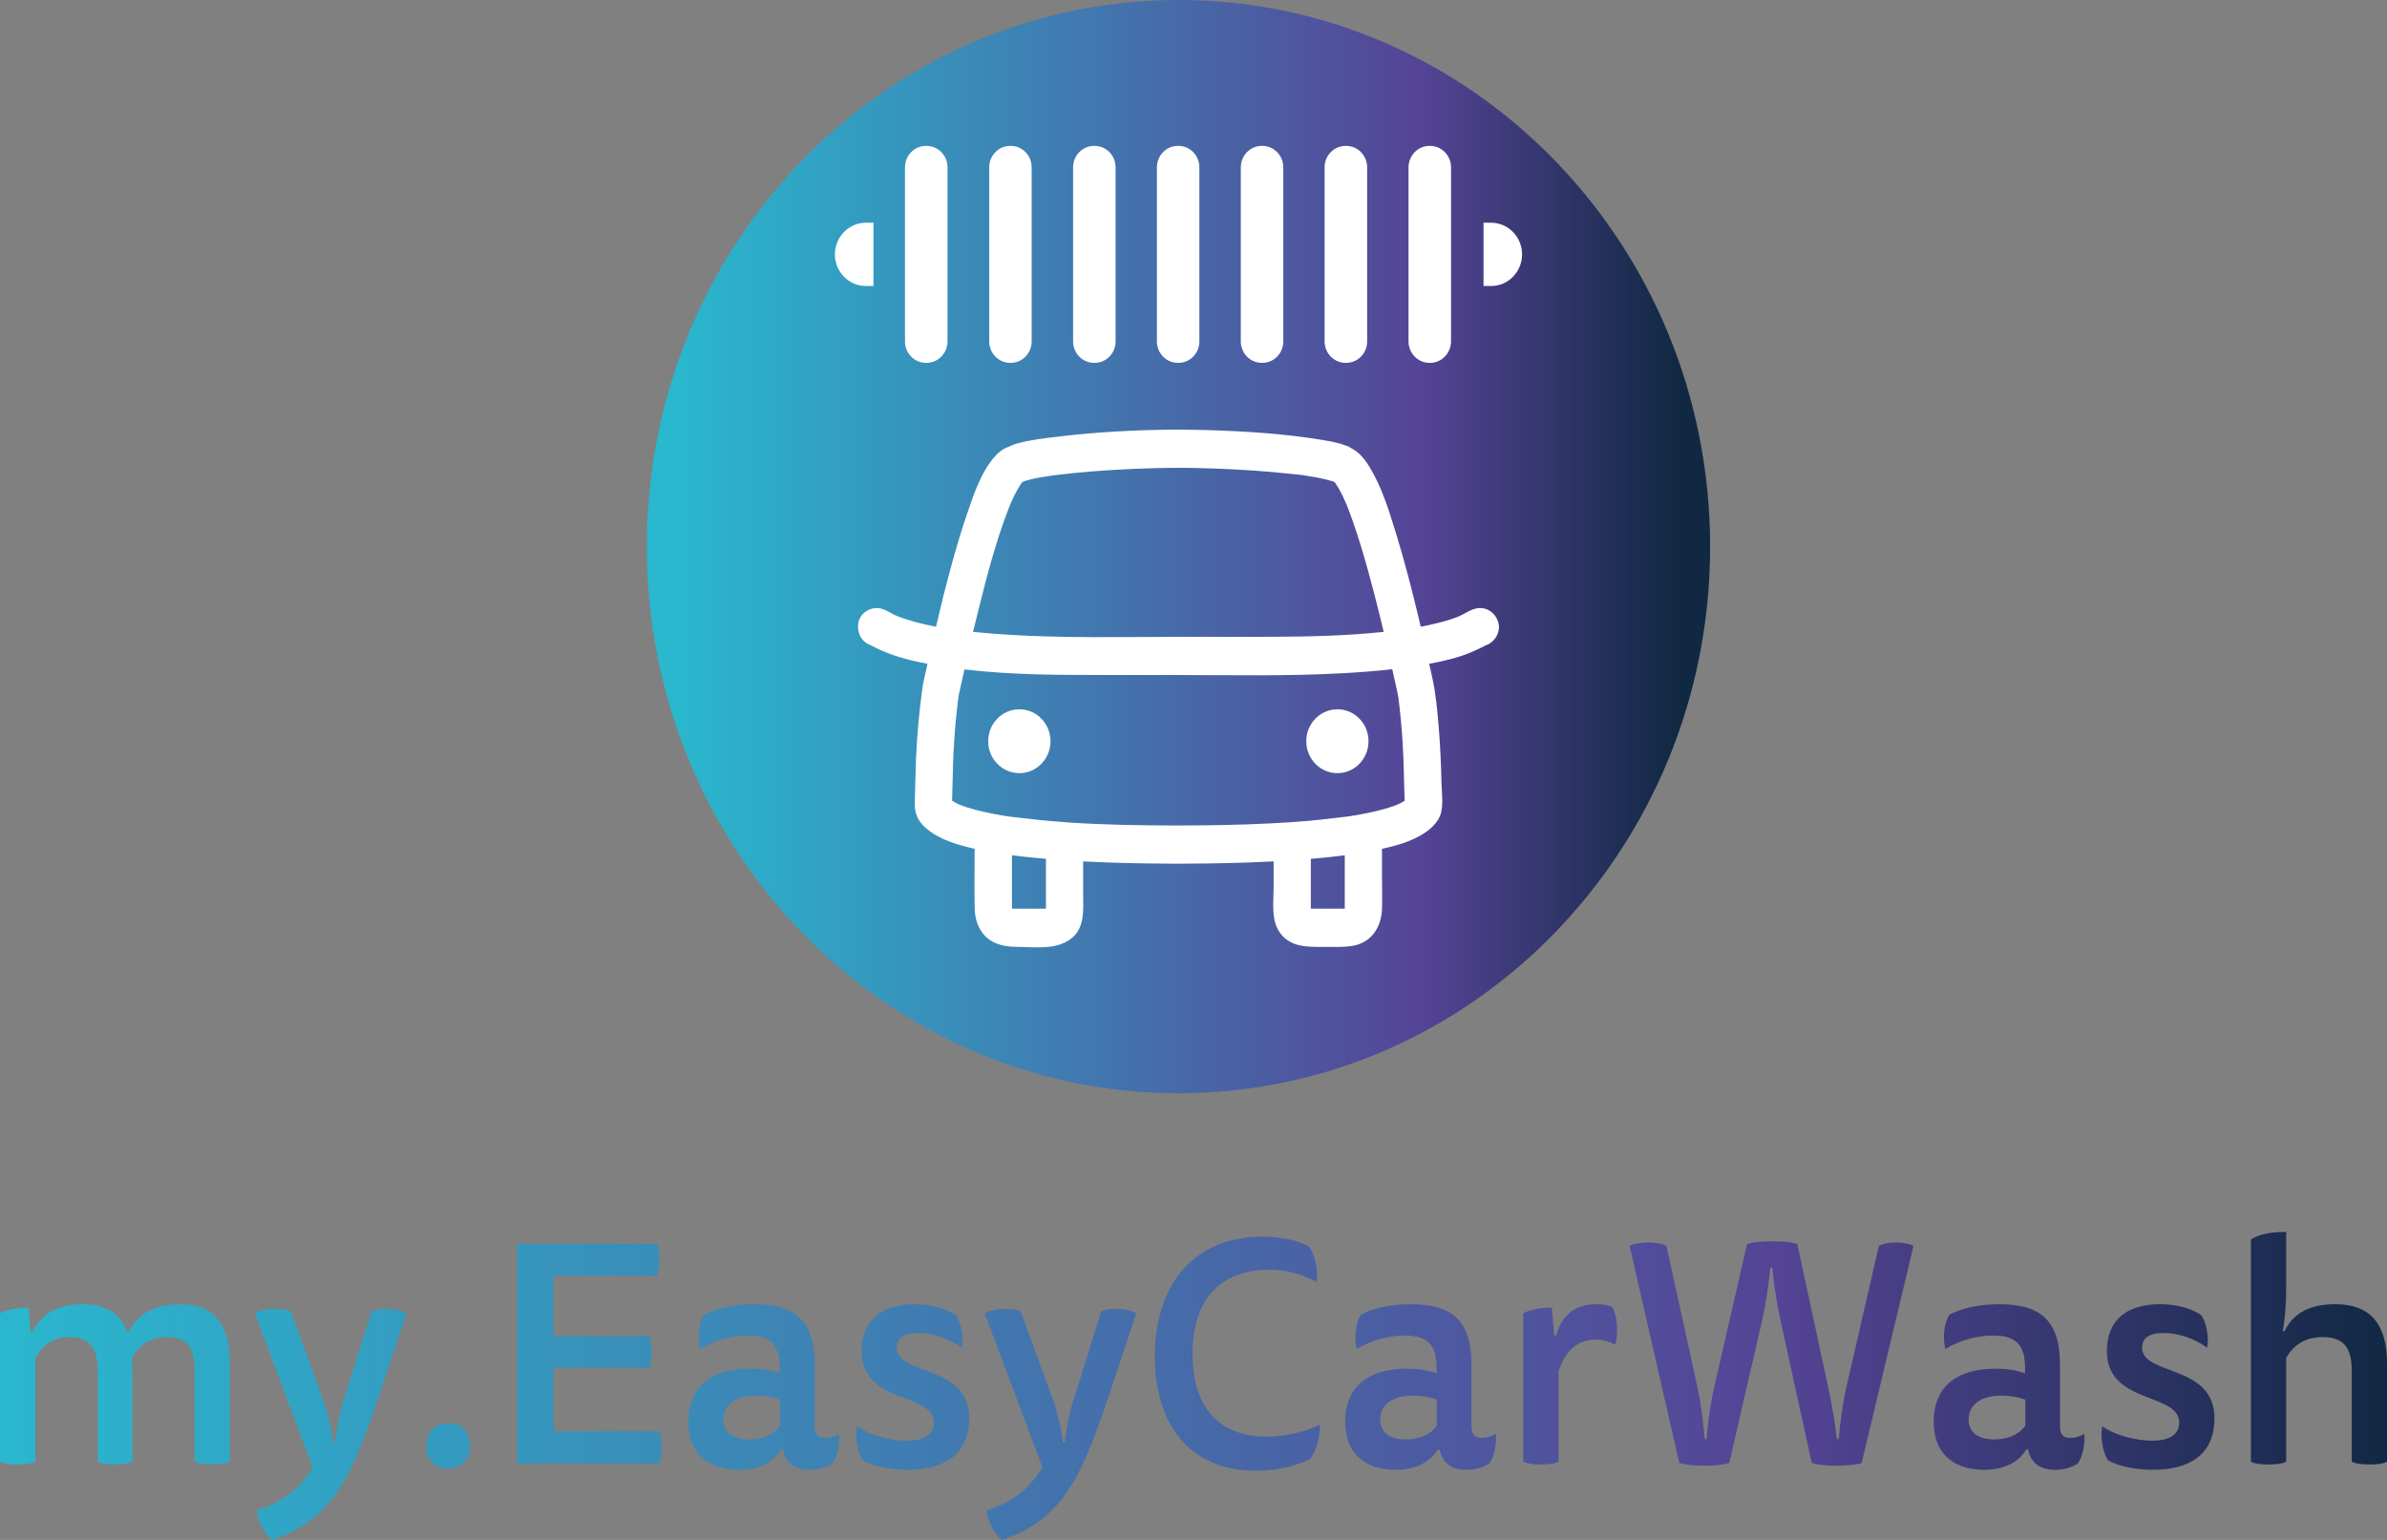 <svg xmlns="http://www.w3.org/2000/svg" width="155" height="100" viewBox="0 0 155 100">
    <rect x="0" y="0" width="155" height="100" fill="#808080" stroke="none"/>
    <defs>
        <linearGradient id="tdm1up68ca" x1="0%" x2="100%" y1="50%" y2="50%">
            <stop offset="0%" stop-color="#29B8CE"/>
            <stop offset="74.101%" stop-color="#554496"/>
            <stop offset="100%" stop-color="#102842"/>
        </linearGradient>
        <linearGradient id="nmizgacs5b" x1="2.706%" x2="97.294%" y1="50%" y2="50%">
            <stop offset="0%" stop-color="#29B8CE"/>
            <stop offset="74.101%" stop-color="#554496"/>
            <stop offset="100%" stop-color="#102842"/>
        </linearGradient>
    </defs>
    <g fill="none" fill-rule="evenodd">
        <g>
            <g>
                <g>
                    <path fill="url(#tdm1up68ca)" fill-rule="nonzero" d="M13.772 95.102c.578 0 .936-.061 1.155-.183v-6.362c0-3.313-1.732-3.862-3.264-3.862-1.91 0-2.866.874-3.284 1.789h-.12c-.537-1.423-1.691-1.789-2.905-1.789-1.891 0-2.767.854-3.244 1.81h-.12l-.14-1.586c-.755 0-1.412.122-1.85.366v9.634c.219.122.577.183 1.134.183.578 0 .936-.061 1.155-.183V88.19c.358-.711 1.035-1.362 2.249-1.362 1.373 0 1.81.854 1.81 2.175v5.915c.22.122.558.183 1.115.183.578 0 .916-.061 1.135-.183v-5.752c0-.387-.02-.813-.04-.956.378-.731 1.075-1.382 2.289-1.382 1.393 0 1.791.813 1.791 2.175v5.915c.219.122.577.183 1.134.183zM17.673 100c2.25-.732 3.682-2.033 4.777-4.004.935-1.667 1.731-4.024 2.448-6.22l1.493-4.471c-.24-.183-.637-.305-1.294-.305-.577 0-.816.081-.975.163l-1.851 5.894c-.22.691-.418 1.728-.518 2.602h-.12c-.118-.874-.357-1.952-.576-2.561l-2.17-5.935c-.159-.082-.398-.163-.975-.163-.657 0-1.114.122-1.353.305l3.741 9.98c-.736 1.24-1.87 2.296-3.622 2.784.08.752.478 1.524.995 1.931zm11.424-4.634c.856 0 1.433-.508 1.433-1.464 0-.955-.557-1.483-1.413-1.483s-1.433.548-1.433 1.504c0 .914.518 1.443 1.413 1.443zm13.713-.325c.1-.224.16-.59.16-1.057 0-.488-.06-.813-.16-1.037h-6.866v-4.126h6.21c.099-.223.159-.569.159-1.036 0-.488-.06-.793-.16-1.017h-6.21v-3.922h6.708c.1-.224.16-.57.16-1.037 0-.488-.06-.813-.16-1.037h-9.076v14.269h9.235zm9.772.406c.597 0 1.095-.162 1.473-.406.318-.427.498-1.321.418-1.931-.2.142-.537.264-.896.264-.398 0-.676-.142-.676-.752v-4.004c0-2.886-1.294-3.923-3.921-3.923-1.373 0-2.568.285-3.264.691-.358.549-.438 1.606-.259 2.216.876-.529 1.97-.874 3.105-.874 1.453 0 2.07.59 2.07 2.073v.386c-.577-.224-1.254-.305-1.91-.305-2.29 0-4.021.976-4.021 3.435 0 2.276 1.512 3.13 3.264 3.13 1.313 0 2.249-.488 2.746-1.321h.12c.179.854.736 1.321 1.751 1.321zm-3.94-1.971c-.956 0-1.672-.387-1.672-1.301 0-.915.736-1.545 2.15-1.545.576 0 1.114.102 1.532.264v1.687c-.458.65-1.254.895-2.01.895zm10.289 1.971c2.289 0 4-.914 4-3.354 0-3.516-4.697-2.743-4.697-4.573 0-.569.379-.955 1.394-.955.975 0 1.99.346 2.826.955.14-.63-.04-1.666-.398-2.134-.757-.488-1.712-.69-2.667-.69-2.23 0-3.443 1.097-3.443 3.048 0 3.476 4.697 2.663 4.697 4.634 0 .752-.597 1.179-1.752 1.179-1.074 0-2.448-.366-3.244-.935-.14.57 0 1.667.378 2.215.776.427 1.891.61 2.906.61zm6.13 4.553c2.249-.732 3.682-2.033 4.777-4.004.935-1.667 1.731-4.024 2.448-6.22l1.492-4.471c-.239-.183-.637-.305-1.293-.305-.578 0-.816.081-.976.163l-1.85 5.894c-.22.691-.419 1.728-.518 2.602h-.12c-.119-.874-.358-1.952-.577-2.561l-2.169-5.935c-.16-.082-.398-.163-.975-.163-.657 0-1.115.122-1.354.305l3.742 9.98c-.736 1.24-1.87 2.296-3.622 2.784.08.752.478 1.524.995 1.931zm16.48-4.492c1.472 0 2.686-.345 3.522-.752.418-.488.697-1.606.637-2.236-.896.427-2.13.773-3.443.773-2.826 0-4.817-1.606-4.817-5.366 0-3.821 2.07-5.468 4.976-5.468 1.174 0 2.11.285 3.085.793.12-.711-.12-1.768-.478-2.276-.756-.468-1.93-.671-3.045-.671-4.1 0-6.986 2.723-6.986 7.784 0 4.635 2.448 7.42 6.548 7.42zm13.692-.06c.597 0 1.095-.163 1.473-.407.318-.427.497-1.321.418-1.931-.2.142-.538.264-.896.264-.398 0-.677-.142-.677-.752v-4.004c0-2.886-1.293-3.923-3.92-3.923-1.374 0-2.568.285-3.264.691-.359.549-.438 1.606-.259 2.216.876-.529 1.97-.874 3.105-.874 1.453 0 2.07.59 2.07 2.073v.386c-.578-.224-1.254-.305-1.911-.305-2.289 0-4.02.976-4.02 3.435 0 2.276 1.512 3.13 3.264 3.13 1.313 0 2.249-.488 2.746-1.321h.12c.179.854.736 1.321 1.751 1.321zm-3.94-1.972c-.956 0-1.672-.387-1.672-1.301 0-.915.736-1.545 2.149-1.545.577 0 1.115.102 1.533.264v1.687c-.458.65-1.254.895-2.01.895zm8.756 1.626c.578 0 .936-.061 1.155-.183v-5.874c.438-1.321 1.234-2.053 2.408-2.053.498 0 .935.142 1.254.325.08-.203.14-.488.14-.976 0-.65-.12-1.097-.32-1.463-.238-.122-.576-.183-.994-.183-1.573 0-2.31.854-2.647 2.033h-.12l-.16-1.81c-.755 0-1.412.123-1.85.367v9.634c.219.122.577.183 1.134.183zm19.226.08c.776 0 1.354-.08 1.612-.182l3.364-14.085c-.16-.122-.597-.224-1.135-.224-.537 0-.935.102-1.114.224l-2.15 9.35c-.179.792-.358 2.052-.457 3.19h-.12c-.12-1.138-.338-2.296-.537-3.252l-2.03-9.41c-.259-.102-.757-.183-1.632-.183-.876 0-1.374.081-1.632.183l-2.17 9.45c-.159.712-.378 2.033-.457 3.212h-.12c-.1-1.179-.278-2.48-.438-3.211l-2.05-9.33c-.199-.121-.617-.223-1.194-.223-.557 0-1.035.102-1.194.224L109.045 95c.26.102.836.183 1.612.183.797 0 1.374-.081 1.632-.183l2.11-9.146c.2-.854.458-2.358.557-3.537h.12c.12 1.179.358 2.622.557 3.496l2.01 9.187c.259.102.836.183 1.632.183zm14.17.265c.598 0 1.095-.162 1.473-.406.319-.427.498-1.321.418-1.931-.199.142-.537.264-.895.264-.398 0-.677-.142-.677-.752v-4.004c0-2.886-1.294-3.923-3.92-3.923-1.374 0-2.568.285-3.265.691-.358.549-.438 1.606-.258 2.216.875-.529 1.97-.874 3.104-.874 1.453 0 2.07.59 2.07 2.073v.386c-.577-.224-1.254-.305-1.91-.305-2.29 0-4.02.976-4.02 3.435 0 2.276 1.512 3.13 3.263 3.13 1.314 0 2.25-.488 2.747-1.321h.12c.178.854.736 1.321 1.75 1.321zm-3.94-1.971c-.955 0-1.672-.387-1.672-1.301 0-.915.737-1.545 2.15-1.545.577 0 1.114.102 1.532.264v1.687c-.458.65-1.254.895-2.01.895zm10.29 1.971c2.288 0 4-.914 4-3.354 0-3.516-4.697-2.743-4.697-4.573 0-.569.378-.955 1.393-.955.975 0 1.99.346 2.826.955.14-.63-.04-1.666-.398-2.134-.756-.488-1.711-.69-2.667-.69-2.229 0-3.443 1.097-3.443 3.048 0 3.476 4.697 2.663 4.697 4.634 0 .752-.597 1.179-1.751 1.179-1.075 0-2.448-.366-3.244-.935-.14.57 0 1.667.378 2.215.776.427 1.89.61 2.906.61zm14.05-.345c.578 0 .936-.061 1.155-.183v-6.362c0-3.313-1.811-3.862-3.383-3.862-1.911 0-2.827.813-3.264 1.748h-.12c.14-.793.22-1.687.22-2.805V80c-1.076 0-1.772.163-2.29.488v14.43c.22.123.577.184 1.135.184.577 0 .935-.061 1.154-.183V88.19c.398-.732 1.115-1.362 2.388-1.362 1.433 0 1.871.813 1.871 2.175v5.915c.22.122.577.183 1.135.183z" transform="translate(-217 -628) translate(60 625) translate(157 3)"/>
                    <g>
                        <path fill="url(#nmizgacs5b)" d="M0 35.499c0 19.603 15.458 35.496 34.521 35.496 19.076 0 34.526-15.893 34.526-35.496C69.047 15.89 53.597 0 34.521 0 15.458 0 0 15.89 0 35.499" transform="translate(-217 -628) translate(60 625) translate(157 3) translate(42)"/>
                        <path fill="#FFF" d="M56.837 16.519c0-1.13-.9-2.055-2.004-2.055h-.5v4.109h.5c1.103 0 2.004-.926 2.004-2.054zm-3.038 23.008c-.358.093-.703.326-1.037.487-.051.021-.1.042-.153.06-.162.063-.327.12-.494.172-.459.146-.928.26-1.397.36-.155.034-.307.063-.464.091-.061-.263-.124-.526-.185-.792-.431-1.778-.89-3.551-1.428-5.3-.446-1.44-.913-2.97-1.696-4.258-.317-.522-.708-1.014-1.258-1.27-.003 0-.003-.002-.005-.005-.069-.08-.276-.125-.368-.162-.119-.047-.24-.086-.362-.12-.34-.09-.688-.156-1.037-.213-2.508-.42-5.074-.574-7.615-.65-.441-.013-.885-.02-1.329-.023-.04-.005-.081-.008-.122-.008-.15 0-.299 0-.451.003-.068 0-.14-.003-.213-.003-.025 0-.05.003-.076.005-2.445.024-4.9.152-7.326.444-.905.106-1.838.206-2.723.453-.11.032-.216.065-.322.107-.046.016-.122.052-.188.086.008-.002.015-.008.026-.01-.08.036-.14.065-.186.083.056-.015.102-.044.16-.073-.101.042-.172.06-.307.13-.225.12-.436.29-.608.483-.941 1.04-1.415 2.529-1.864 3.838-.578 1.7-1.047 3.438-1.491 5.18-.17.69-.337 1.384-.5 2.075-.012 0-.022-.002-.032-.005-.85-.162-1.692-.373-2.498-.688-.043-.019-.084-.04-.13-.058-.086-.044-.174-.09-.263-.138-.198-.107-.403-.224-.621-.281-.612-.165-1.342.206-1.486.865-.14.631.175 1.312.796 1.507.02.013.04.021.06.034.176.091.35.18.533.263.834.373 1.697.626 2.587.811.167.034.334.068.502.1l-.026.122c-.114.519-.253 1.04-.322 1.567-.197 1.486-.332 2.977-.4 4.476-.04.962-.046 1.927-.079 2.889-.025.639.21 1.152.672 1.57.738.667 1.714 1.006 2.652 1.253.188.05.378.097.566.141-.008 1.299-.025 2.602.002 3.9.01.436.104.843.302 1.231.487.97 1.458 1.233 2.445 1.233 1.176 0 2.619.237 3.59-.6.832-.711.705-1.866.705-2.86v-2.09c1.428.075 2.855.114 4.285.133.505.007 1.015.01 1.522.013l.043.002H34.849l.036-.002c1.937-.008 3.88-.045 5.817-.149v1.713c0 .881-.155 1.953.296 2.74.695 1.22 2.052 1.1 3.226 1.1 1.007 0 2.082.097 2.842-.706.437-.462.647-1.088.672-1.721.028-.727 0-1.463 0-2.19v-1.75c.913-.198 1.864-.466 2.663-.964.388-.243.743-.548.989-.944.4-.636.23-1.58.215-2.31-.028-1.243-.083-2.484-.185-3.723-.089-1.058-.185-2.127-.413-3.162-.066-.305-.137-.61-.203-.913.023-.005.046-.008.066-.013.872-.161 1.747-.365 2.571-.701.317-.13.629-.269.93-.43l.115-.06c.588-.185.994-.895.799-1.51-.203-.646-.83-1.04-1.486-.865zm-10.68 16.247c.735-.062 1.47-.135 2.203-.234v3.467c0-.002 0-.002.002-.002-.002 0-.002.002-.002.002h-2.204v-3.233zm-19.407-.232c.571.07 1.142.13 1.71.185l.497.045v3.235h-2.207v-.036c-.005-.814 0-1.627 0-2.44v-.989zM47.85 41.034c-.611.062-1.222.114-1.836.156-2.358.162-4.714.164-7.08.164h-4.749c-.008 0-.013.003-.015.003-3.436.008-6.88.075-10.31-.115-.893-.05-1.783-.117-2.676-.208.125-.511.246-1.02.376-1.528.532-2.138 1.098-4.289 1.881-6.346.038-.096.074-.193.114-.292l.023-.052.015-.037.016-.044c.005-.01.007-.023.012-.034l-.007.024.225-.498c.142-.292.3-.569.477-.837.018-.021.035-.045.058-.065.02-.013.04-.03.056-.042.013-.005.025-.013.04-.021.163-.044.315-.1.477-.136.246-.06.495-.106.743-.148.175-.029.348-.058.523-.081.005-.003.012-.003.017-.005.016 0 .036-.005.071-.008l.17-.024c.824-.104 1.651-.185 2.475-.25 1.856-.146 3.72-.224 5.584-.234 1.668.01 3.34.075 5.005.192.766.055 1.532.123 2.295.206.327.037.667.053.99.12-.361-.075.07.01.159.026.144.021.289.045.436.07.385.069.763.157 1.141.27.015.007.028.012.04.02-.004-.005-.01-.01-.017-.013.005 0 .007 0 .013.003.01.002.017.005.022.005l.013.013.008.01c.012.008.028.014.038.019.002.002.002.005.007.01l.02.01c-.002-.005-.004-.007-.01-.012.241.12.127.075.013.015 0 0 0-.002-.002-.002l-.016-.008c-.002 0-.005 0-.005-.003-.01-.002-.02-.008-.033-.013.026.024.049.05.071.073.079.12.158.237.229.363.187.33.344.677.497 1.03.005.007.007.015.01.023.005.013.01.023.015.039.043.104.084.211.122.318.088.227.172.454.25.68.18.52.35 1.04.513 1.567.332 1.082.631 2.177.913 3.275.203.782.395 1.567.583 2.352zm1.362 10.963c-.071.044-.142.088-.216.127-.046.026-.096.05-.144.07-.036.022-.084.045-.117.058-.005.003-.01.005-.015.005-.016.008-.033.019-.051.026.018-.007.028-.015.04-.02-.073.028-.15.054-.22.083-.35.122-.7.222-1.055.308-.426.104-.854.193-1.286.268-.2.034-.4.065-.6.097-1.213.146-2.425.292-3.642.367-.015 0-.028.003-.043.005-.433.03-.87.053-1.303.076-2.039.102-4.075.138-6.114.14-2.391-.004-4.79-.04-7.178-.205-.049-.008-.094-.013-.142-.016-1.213-.075-2.422-.221-3.63-.365l-.245-.039c-.472-.076-.938-.162-1.402-.268-.363-.084-.72-.178-1.075-.292-.147-.047-.295-.1-.442-.157-.063-.026-.129-.055-.197-.08l.098.038c-.015-.007-.032-.015-.045-.023-.114-.055-.226-.115-.332-.183l-.033-.02c.04-1.067.043-2.136.096-3.202.048-.873.114-1.747.208-2.618l.076-.651.033-.261c.005-.044.015-.089.023-.133.023-.115.05-.23.073-.344.1-.44.196-.879.295-1.317 3.103.368 6.258.363 9.372.363h4.186c3.695 0 7.404.09 11.096-.12 1.042-.06 2.087-.138 3.124-.256.069.297.135.597.2.894.07.31.148.621.196.934l.023.172c.02.154.035.308.053.461.03.256.058.511.081.767.05.516.091 1.035.122 1.554.08 1.251.083 2.505.132 3.757zm-2.348-3.864c0-1.145-.903-2.073-2.019-2.073-1.118 0-2.023.928-2.023 2.073 0 1.147.905 2.075 2.023 2.075 1.116 0 2.019-.928 2.019-2.075zm-20.649 0c0-1.145-.908-2.073-2.023-2.073-1.119 0-2.024.928-2.024 2.073 0 1.147.905 2.075 2.024 2.075 1.115 0 2.023-.928 2.023-2.075zm26.007-25.965v-11.3c0-.77-.612-1.394-1.36-1.394h-.04c-.75 0-1.36.623-1.36 1.395v11.3c0 .771.61 1.394 1.36 1.394h.04c.748 0 1.36-.623 1.36-1.395zm-5.447 0v-11.3c0-.77-.609-1.394-1.36-1.394h-.042c-.748 0-1.36.623-1.36 1.395v11.3c0 .771.612 1.394 1.36 1.394h.043c.75 0 1.359-.623 1.359-1.395zm-5.444 0v-11.3c0-.77-.609-1.394-1.36-1.394h-.04c-.75 0-1.36.623-1.36 1.395v11.3c0 .771.61 1.394 1.36 1.394h.04c.751 0 1.36-.623 1.36-1.395zm-5.45 0v-11.3c0-.77-.606-1.394-1.356-1.394h-.04c-.751 0-1.362.623-1.362 1.395v11.3c0 .771.61 1.394 1.361 1.394h.04c.751 0 1.357-.623 1.357-1.395zm-5.441 0v-11.3c0-.77-.609-1.394-1.36-1.394h-.04c-.75 0-1.36.623-1.36 1.395v11.3c0 .771.61 1.394 1.36 1.394h.04c.751 0 1.36-.623 1.36-1.395zm-5.45 0v-11.3c0-.77-.606-1.394-1.356-1.394h-.04c-.751 0-1.36.623-1.36 1.395v11.3c0 .771.609 1.394 1.36 1.394h.04c.75 0 1.356-.623 1.356-1.395zm-5.464 0v-11.3c0-.77-.609-1.394-1.362-1.394h-.04c-.75 0-1.36.623-1.36 1.395v11.3c0 .771.61 1.394 1.36 1.394h.04c.753 0 1.362-.623 1.362-1.395zm-5.31-3.595h.502v-4.109h-.502c-1.1 0-2.003.926-2.003 2.055 0 1.128.903 2.054 2.003 2.054z" transform="translate(-217 -628) translate(60 625) translate(157 3) translate(42)"/>
                    </g>
                </g>
            </g>
        </g>
    </g>
</svg>
